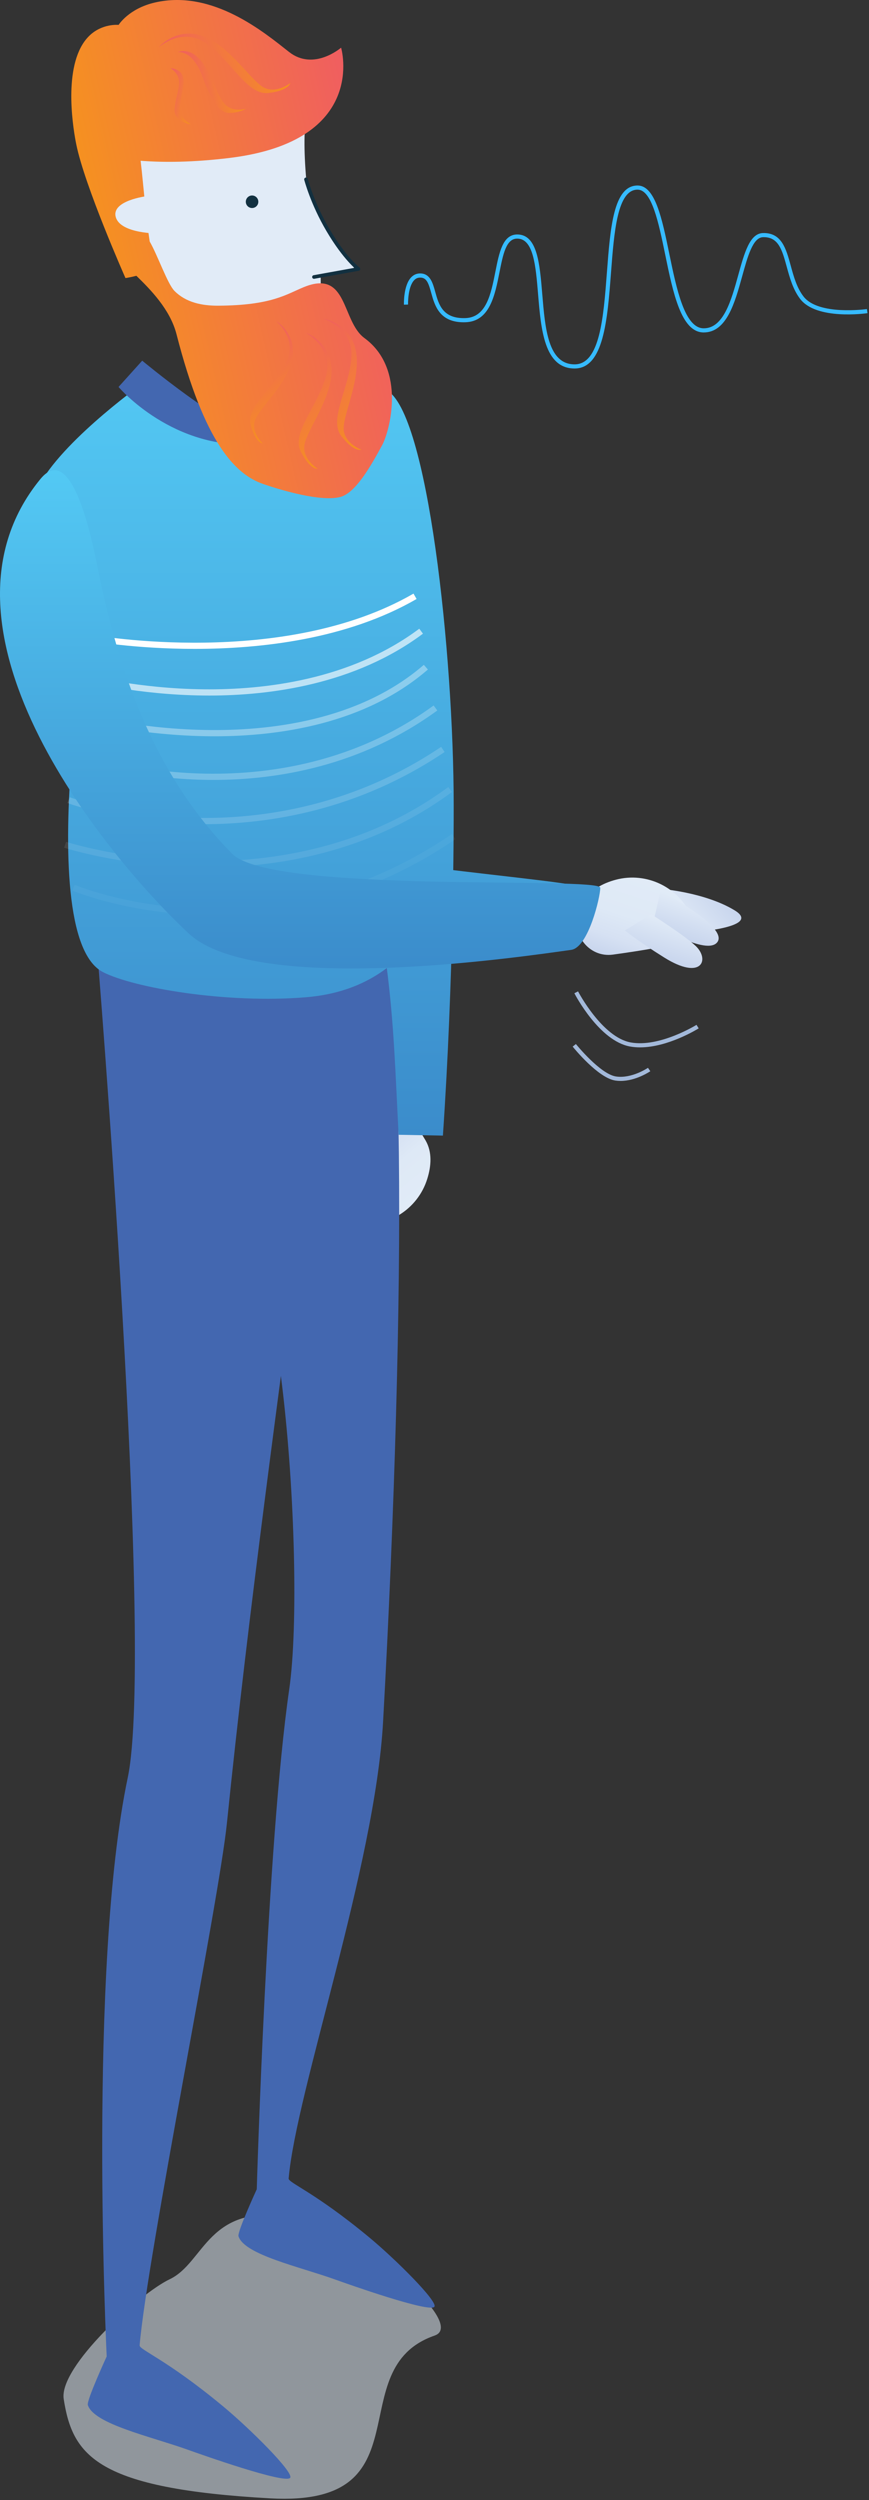 <?xml version="1.0" encoding="utf-8"?>
<svg width="239" height="687" viewBox="0 0 239 687" fill="none" xmlns="http://www.w3.org/2000/svg" xmlns:xlink="http://www.w3.org/1999/xlink">
<rect x="0" y="0" width="239" height="687" fill="#333333" stroke="none"/>
<path opacity="0.54" d="M74.344 686.528C117.926 688.95 93.285 650.893 119.54 641.795C128.899 638.554 97.667 612.096 80.408 609.197C57.052 605.273 56.376 621.706 46.675 626.317C38.35 630.275 16.147 650.415 17.522 659.234C19.96 674.917 26.677 683.878 74.344 686.528Z" fill="#E1EBF7"/>
<path d="M108.748 333.175C108.748 333.175 101.542 342.892 92.967 347.163C84.397 351.433 95.041 332.242 95.041 332.242L108.748 333.175Z" fill="url(#paint0_linear)"/>
<path d="M117.062 313.415C116.579 312.58 116.09 311.795 115.59 311.056C111.806 305.438 103.31 306.2 100.531 312.341C97.127 319.858 93.206 329.086 92.842 332.458C92.615 334.579 94.746 335.66 97.604 336.166C106.344 337.718 114.88 332.413 117.505 323.958C118.625 320.392 118.892 316.6 117.062 313.415Z" fill="url(#paint1_linear)"/>
<path d="M108.333 332.731C108.333 332.731 90.336 343.194 88.182 338.616C86.028 334.039 101.912 326.283 101.912 326.283L108.333 332.731Z" fill="url(#paint2_linear)"/>
<path d="M104.27 327.176C104.27 327.176 94.524 331.844 90.353 332.879C85.085 334.187 81.437 329.109 92.353 323.838C100.292 320.006 104.412 318.658 104.412 318.658L104.27 327.176Z" fill="url(#paint3_linear)"/>
<path d="M59.711 258.402C59.711 258.402 87.33 264.788 101.378 253.99C111.851 245.938 111.777 357.159 105.361 473.099C103.168 512.703 81.476 574.574 79.385 598.632C79.283 599.826 86.46 602.305 101.605 614.86C108.794 620.825 120.387 632.356 119.483 633.852C118.363 635.705 95.297 627.517 92.251 626.42C82.352 622.86 67.224 619.597 65.593 614.519C65.207 613.325 70.617 601.589 70.617 601.589C70.617 601.589 73.384 506.852 79.544 464.212C84.528 429.725 75.958 317.1 59.683 341.289C49.749 356.056 59.711 258.402 59.711 258.402Z" fill="#4367B0"/>
<path d="M26.609 259.693C26.609 259.693 71.202 278.81 85.71 267.654C96.524 259.335 74.589 381.655 62.41 500.972C60.211 522.512 40.56 619.631 38.401 644.479C38.293 645.713 45.709 648.272 61.353 661.242C68.781 667.4 80.755 679.312 79.823 680.859C78.663 682.775 54.841 674.314 51.693 673.183C41.469 669.509 25.842 666.138 24.154 660.889C23.756 659.655 29.342 647.538 29.342 647.538C29.342 647.538 24.137 540.775 35.139 488.463C42.538 453.237 26.609 259.693 26.609 259.693Z" fill="#4367B0"/>
<path d="M181.806 244.261C181.806 244.261 193.865 245.182 202.049 250.157C210.232 255.133 188.33 256.361 188.33 256.361L181.806 244.261Z" fill="url(#paint4_linear)"/>
<path d="M160.666 247.758C160.217 248.611 159.814 249.447 159.456 250.26C156.722 256.458 161.894 263.241 168.571 262.32C176.743 261.194 186.631 259.591 189.677 258.101C191.592 257.163 191.37 254.786 190.268 252.091C186.921 243.868 177.885 239.467 169.333 241.753C165.735 242.72 162.383 244.511 160.666 247.758Z" fill="url(#paint5_linear)"/>
<path d="M181.659 244.846C181.659 244.846 200.099 254.501 197.377 258.766C194.655 263.031 179.63 253.722 179.63 253.722L181.659 244.846Z" fill="url(#paint6_linear)"/>
<path d="M179.124 251.249C179.124 251.249 188.268 257.009 191.371 259.983C195.286 263.741 192.939 269.541 182.664 263.11C175.186 258.436 171.856 255.667 171.856 255.667L179.124 251.249Z" fill="url(#paint7_linear)"/>
<path d="M158.029 101.26C149.676 101.26 148.784 90.445 147.994 80.898C147.34 73.017 146.726 65.568 142.248 65.568C142.237 65.568 142.22 65.568 142.209 65.568C139.197 65.597 138.35 69.884 137.367 74.854C136.111 81.177 134.69 88.347 128.002 88.552C120.898 88.779 119.568 83.992 118.602 80.5C117.852 77.782 117.329 76.236 115.505 76.281C114.88 76.293 114.351 76.526 113.903 77.003C112.101 78.891 112.226 83.645 112.226 83.69L111.09 83.724C111.084 83.508 110.947 78.453 113.078 76.213C113.743 75.519 114.55 75.155 115.488 75.138C118.278 75.104 119.006 77.686 119.699 80.193C120.659 83.667 121.745 87.602 127.967 87.415C133.758 87.238 135.025 80.83 136.253 74.632C137.287 69.407 138.265 64.471 142.203 64.431C142.22 64.431 142.243 64.431 142.26 64.431C147.778 64.431 148.437 72.386 149.136 80.807C149.92 90.303 150.733 100.123 158.041 100.123C165.002 100.123 165.98 87.255 166.923 74.808C167.855 62.555 168.736 50.978 175.356 50.978C180.209 50.978 182.091 60.098 184.079 69.759C186.051 79.323 188.279 90.167 193.502 90.218C193.519 90.218 193.541 90.218 193.558 90.218C199.003 90.218 201.145 82.468 203.032 75.627C204.731 69.481 206.197 64.17 209.8 64.044C214.96 63.88 216.193 68.303 217.472 72.995C218.284 75.974 219.125 79.05 220.984 81.467C225.075 86.789 238.293 84.947 238.424 84.93L238.589 86.056C238.021 86.135 224.575 88 220.08 82.161C218.085 79.568 217.176 76.236 216.369 73.29C215.108 68.679 214.107 65.028 209.828 65.176C207.061 65.273 205.629 70.447 204.117 75.929C202.117 83.161 199.855 91.349 193.553 91.355C193.53 91.355 193.502 91.355 193.479 91.355C187.336 91.293 185.108 80.466 182.954 69.987C181.147 61.202 179.272 52.115 175.345 52.115C169.782 52.115 168.901 63.698 168.048 74.899C167.059 87.858 166.042 101.26 158.029 101.26Z" fill="#36BBFF"/>
<path d="M11.117 132.699C18.545 119.871 40.316 104.581 40.316 104.581C40.316 104.581 60.433 120.479 69.173 121.492C77.919 122.509 88.375 100.032 88.375 100.032C88.375 100.032 92.331 100.032 106.333 107.253C117.608 113.065 124.779 179.735 124.779 221.209C124.779 228.652 124.779 268.398 121.813 312.057L109.629 311.829C108.737 294.822 108.396 281.42 106.305 265.396C104.179 249.128 106.634 233.912 106.634 218.019C106.634 193.825 110.748 174.52 112.51 158.321C117.13 168.539 121.04 199.5 122.927 227.117C124.041 243.436 115.55 271.406 84.284 274.028C62.263 275.87 36.622 271.423 28.285 267.108C7.975 256.588 26.188 154.011 27.325 159.407C32.593 184.409 45.112 203.912 67.241 226.219C78.135 237.199 162.49 241.617 160.848 244.323C158.382 248.406 151.949 261.092 151.301 260.762C140.447 255.224 73.986 265.51 55.262 248.099C34.258 228.561 -15.455 178.58 11.117 132.699Z" fill="url(#paint8_linear)"/>
<path d="M94.803 95.91C94.803 95.91 90.353 120.195 71.219 121.992C47.726 124.198 32.604 106.332 32.604 106.332L39.111 99.111C39.111 99.111 61.763 117.926 69.798 118.865C76.76 119.678 87.227 92.327 87.227 92.327L94.803 95.91Z" fill="#4367B0"/>
<g opacity="0.8">
<path opacity="0.8" d="M57.535 191.135C57.006 191.135 56.478 191.13 55.961 191.124C37.685 190.919 23.745 187.269 23.603 187.235L24.04 185.586C24.177 185.62 37.946 189.219 56.023 189.418C72.657 189.606 96.433 186.859 115.312 172.763L116.329 174.128C97.65 188.082 74.344 191.135 57.535 191.135Z" fill="white"/>
</g>
<path d="M53.523 178.307C37.156 178.307 25.216 176.175 24.966 176.13L25.273 174.452C25.796 174.549 77.856 183.84 113.721 163.12L114.573 164.598C95.399 175.669 71.725 178.307 53.523 178.307Z" fill="white"/>
<g opacity="0.6">
<path opacity="0.6" d="M59.018 202.326C58.075 202.326 57.148 202.314 56.239 202.297C36.827 201.916 21.489 197.765 21.335 197.725L21.784 196.082C21.938 196.122 37.105 200.222 56.307 200.591C73.964 200.932 98.746 198.106 116.568 182.691L117.682 183.982C100.372 198.965 76.737 202.326 59.018 202.326Z" fill="white"/>
</g>
<g opacity="0.5">
<path opacity="0.5" d="M58.705 214.318C56.728 214.318 54.824 214.272 53.005 214.187C33.86 213.294 20.062 208.279 19.926 208.228L20.517 206.63C20.653 206.681 34.247 211.617 53.142 212.487C70.543 213.288 96.132 210.707 119.261 193.859L120.267 195.235C99.138 210.627 76.01 214.318 58.705 214.318Z" fill="white"/>
</g>
<g opacity="0.4">
<path opacity="0.4" d="M56.194 226.475C54.58 226.475 53.028 226.446 51.534 226.389C32.138 225.661 18.698 220.72 18.562 220.669L19.159 219.071C19.29 219.122 32.525 223.984 51.659 224.689C69.293 225.337 95.689 222.494 121.33 205.231L122.279 206.647C98.417 222.71 73.901 226.475 56.194 226.475Z" fill="white"/>
</g>
<g opacity="0.3">
<path opacity="0.3" d="M56.796 238.376C55.62 238.376 54.466 238.359 53.346 238.33C32.809 237.818 17.784 232.997 17.636 232.945L18.164 231.325C18.312 231.37 33.144 236.13 53.443 236.624C72.139 237.079 99.423 233.923 123.29 216.262L124.302 217.633C101.463 234.537 75.578 238.376 56.796 238.376Z" fill="white"/>
</g>
<g opacity="0.2">
<path opacity="0.2" d="M58.518 251.471C56.438 251.471 54.455 251.414 52.574 251.317C33.133 250.311 20.017 244.772 19.886 244.716L20.557 243.146C20.687 243.203 33.576 248.639 52.733 249.617C70.389 250.515 97.132 247.707 124.302 229.181L125.262 230.591C100.571 247.422 76.22 251.471 58.518 251.471Z" fill="white"/>
</g>
<path d="M11.118 131.63C20.517 120.167 26.194 152.942 27.331 158.338C32.599 183.34 41.765 212.35 63.9 234.651C74.793 245.631 165.065 240.787 165.093 243.959C165.116 246.41 161.831 260.37 157.092 261.018C145.016 262.678 70.651 273.942 51.926 256.531C30.911 236.994 -23.184 173.451 11.118 131.63Z" fill="url(#paint9_linear)"/>
<path d="M85.386 28.557C85.386 28.557 82.613 31.099 84.272 49.875C84.966 57.71 96.996 72.699 97.519 73.819C98.07 75.013 88.188 75.144 88.193 75.707C88.301 83.707 88.028 86.925 87.074 91.992C85.431 100.686 79.021 106.827 66.627 108.885C55.807 110.682 52.909 97.098 46.158 84.52C34.906 63.561 23.409 38.139 23.409 38.139C23.409 38.139 35.099 33.806 53.244 30.849C71.389 27.892 85.386 28.557 85.386 28.557Z" fill="#E1EBF7"/>
<path d="M84.159 49.289C84.159 49.289 85.841 55.828 90.217 63.248C94.876 71.158 98.582 73.91 98.582 73.91L86.352 76.116" stroke="#123040" stroke-miterlimit="10" stroke-linecap="round" stroke-linejoin="round"/>
<path d="M69.327 57.164C70.278 57.164 71.048 56.393 71.048 55.441C71.048 54.49 70.278 53.718 69.327 53.718C68.376 53.718 67.605 54.49 67.605 55.441C67.605 56.393 68.376 57.164 69.327 57.164Z" fill="#123040"/>
<path d="M20.971 39.64C20.937 39.469 20.898 39.264 20.852 39.031C20.846 39.003 20.841 38.974 20.835 38.952C19.909 34.044 17.323 17.054 24.461 9.935C28.035 6.364 32.621 6.842 32.621 6.842C32.621 6.842 35.394 2.35 42.606 0.69C58.501 -2.978 72.685 8.923 79.493 14.274C86.301 19.624 93.814 13.097 93.814 13.097C93.814 13.097 101.366 38.696 63.246 43.387C53.102 44.632 44.981 44.666 38.673 44.177C39.043 47.117 39.497 52.325 40.083 57.75L40.583 62.043C40.765 63.527 40.964 64.983 41.174 66.37C43.396 70.237 46.061 78.004 47.982 79.943C51.124 83.116 55.529 84.025 59.995 84.003C74.663 83.923 78.686 80.898 83.55 78.902C95.769 73.887 93.865 88.233 100.241 92.907C111.913 101.465 107.089 118.665 105.14 122.259C102.065 127.928 97.831 135.491 93.547 136.577C88.29 137.913 77.629 134.814 72.35 132.989C64.74 130.356 56.239 121.821 48.544 91.833C46.783 84.969 41.253 79.437 37.508 75.786C35.9 76.207 34.508 76.412 34.508 76.412C34.508 76.412 23.267 51.08 20.971 39.64Z" fill="url(#paint10_linear)"/>
<path d="M40.356 53.9C40.356 53.9 30.485 55.106 31.854 59.706C33.218 64.306 43.782 64.175 43.782 64.175L40.356 53.9Z" fill="#E1EBF7"/>
<path d="M43.663 13.011C43.663 13.011 50.209 7.047 57.091 12.164C63.973 17.287 68.105 26.192 73.793 25.555C79.482 24.924 79.862 22.809 79.862 22.809C79.862 22.809 76.328 25.618 72.958 24.242C69.588 22.866 64.712 14.712 57.989 10.936C49.42 6.126 43.663 13.011 43.663 13.011Z" fill="url(#paint11_linear)"/>
<path d="M48.937 14.331C48.937 14.331 52.914 13.597 55.608 20.87C57.807 26.795 60.018 30.849 62.763 31.014C65.508 31.179 67.775 29.82 67.775 29.82C67.775 29.82 63.996 31.162 61.683 28.444C59.37 25.731 58.387 20.421 55.199 16.611C52.011 12.801 48.937 14.331 48.937 14.331Z" fill="url(#paint12_linear)"/>
<path d="M46.857 18.743C46.857 18.743 50.749 18.737 50.499 22.758C50.334 25.396 49.493 27.648 49.448 30.036C49.408 32.418 52.466 34.175 52.466 34.175C52.466 34.175 47.737 33.487 48.022 30.024C48.306 26.567 49.363 24.799 49.221 22.32C49.084 19.84 46.857 18.743 46.857 18.743Z" fill="url(#paint13_linear)"/>
<path d="M88.904 87.568C88.904 87.568 97.405 90.053 96.615 98.599C95.825 107.145 90.381 115.311 93.882 119.837C97.382 124.369 99.383 123.595 99.383 123.595C99.383 123.595 95.144 122.037 94.564 118.444C93.984 114.85 98.405 106.435 98.127 98.73C97.775 88.904 88.904 87.568 88.904 87.568Z" fill="url(#paint14_linear)"/>
<path d="M84.124 91.435C84.124 91.435 91.978 95.534 89.534 103.762C87.097 111.99 80.164 118.933 82.715 124.062C85.267 129.185 87.381 128.821 87.381 128.821C87.381 128.821 83.528 126.467 83.659 122.828C83.789 119.189 89.767 111.797 90.995 104.189C92.563 94.477 84.124 91.435 84.124 91.435Z" fill="url(#paint15_linear)"/>
<path d="M75.964 88.222C75.964 88.222 82.181 93.237 78.572 100.078C74.958 106.918 67.599 111.836 68.951 116.817C70.304 121.799 72.236 121.85 72.236 121.85C72.236 121.85 69.247 119.086 70.003 115.891C70.758 112.695 77.356 107.219 79.788 100.709C82.891 92.407 75.964 88.222 75.964 88.222Z" fill="url(#paint16_linear)"/>
<path d="M176.033 287.811C175.101 287.811 174.18 287.737 173.271 287.572C164.843 286.042 158.245 273.476 157.967 272.942L158.979 272.418C159.041 272.544 165.599 285.03 173.475 286.458C181.414 287.89 191.456 281.681 191.558 281.619L192.16 282.585C191.78 282.818 183.71 287.811 176.033 287.811Z" fill="#A3B9DA"/>
<path d="M170.685 297.034C170.213 297.034 169.73 297 169.253 296.931C164.485 296.226 157.785 287.953 157.501 287.6L158.387 286.89C158.456 286.975 165.093 295.169 169.423 295.811C173.754 296.454 178.164 293.457 178.209 293.429L178.857 294.367C178.669 294.481 174.913 297.034 170.685 297.034Z" fill="#A3B9DA"/>
<defs>
<linearGradient id="paint0_linear" x1="100.122" y1="346.145" x2="98.062" y2="331.447" gradientUnits="userSpaceOnUse">
<stop stop-color="#C8D5ED"/>
<stop offset="1" stop-color="#E1EBF7"/>
</linearGradient>
<linearGradient id="paint1_linear" x1="97.362" y1="313.971" x2="112.322" y2="332.192" gradientUnits="userSpaceOnUse">
<stop stop-color="#C8D5ED"/>
<stop offset="0.234" stop-color="#D6E1F3"/>
<stop offset="0.519" stop-color="#DEE9F6"/>
<stop offset="1" stop-color="#E1EBF7"/>
</linearGradient>
<linearGradient id="paint2_linear" x1="94.185" y1="330.757" x2="100.945" y2="338.99" gradientUnits="userSpaceOnUse">
<stop stop-color="#C8D5ED"/>
<stop offset="1" stop-color="#E1EBF7"/>
</linearGradient>
<linearGradient id="paint3_linear" x1="92.899" y1="322.637" x2="99.8" y2="331.042" gradientUnits="userSpaceOnUse">
<stop stop-color="#C8D5ED"/>
<stop offset="1" stop-color="#E1EBF7"/>
</linearGradient>
<linearGradient id="paint4_linear" x1="197.701" y1="244.37" x2="186.365" y2="253.944" gradientUnits="userSpaceOnUse">
<stop stop-color="#C8D5ED"/>
<stop offset="1" stop-color="#E1EBF7"/>
</linearGradient>
<linearGradient id="paint5_linear" x1="171.593" y1="264.279" x2="179.041" y2="241.907" gradientUnits="userSpaceOnUse">
<stop stop-color="#C8D5ED"/>
<stop offset="0.234" stop-color="#D6E1F3"/>
<stop offset="0.519" stop-color="#DEE9F6"/>
<stop offset="1" stop-color="#E1EBF7"/>
</linearGradient>
<linearGradient id="paint6_linear" x1="187.487" y1="258.02" x2="190.853" y2="247.908" gradientUnits="userSpaceOnUse">
<stop stop-color="#C8D5ED"/>
<stop offset="1" stop-color="#E1EBF7"/>
</linearGradient>
<linearGradient id="paint7_linear" x1="181.312" y1="263.434" x2="184.745" y2="253.121" gradientUnits="userSpaceOnUse">
<stop stop-color="#C8D5ED"/>
<stop offset="1" stop-color="#E1EBF7"/>
</linearGradient>
<linearGradient id="paint8_linear" x1="82.181" y1="312.058" x2="82.181" y2="100.034" gradientUnits="userSpaceOnUse">
<stop stop-color="#3B8CCB"/>
<stop offset="1" stop-color="#53C9F4"/>
</linearGradient>
<linearGradient id="paint9_linear" x1="82.549" y1="266.132" x2="82.549" y2="129.217" gradientUnits="userSpaceOnUse">
<stop stop-color="#3B8CCB"/>
<stop offset="1" stop-color="#53C9F4"/>
</linearGradient>
<linearGradient id="paint10_linear" x1="104.304" y1="60.281" x2="29.302" y2="77.559" gradientUnits="userSpaceOnUse">
<stop stop-color="#F05E60"/>
<stop offset="1" stop-color="#F59120"/>
</linearGradient>
<linearGradient id="paint11_linear" x1="47.394" y1="22.953" x2="76.226" y2="12.476" gradientUnits="userSpaceOnUse">
<stop stop-color="#F05E60"/>
<stop offset="1" stop-color="#F59120"/>
</linearGradient>
<linearGradient id="paint12_linear" x1="50.519" y1="23.538" x2="66.569" y2="21.049" gradientUnits="userSpaceOnUse">
<stop stop-color="#F05E60"/>
<stop offset="1" stop-color="#F59120"/>
</linearGradient>
<linearGradient id="paint13_linear" x1="45.481" y1="25.478" x2="54.141" y2="27.439" gradientUnits="userSpaceOnUse">
<stop stop-color="#F05E60"/>
<stop offset="1" stop-color="#F59120"/>
</linearGradient>
<linearGradient id="paint14_linear" x1="82.158" y1="95.765" x2="106.122" y2="114.922" gradientUnits="userSpaceOnUse">
<stop stop-color="#F05E60"/>
<stop offset="1" stop-color="#F59120"/>
</linearGradient>
<linearGradient id="paint15_linear" x1="75.902" y1="98.15" x2="95.676" y2="121.619" gradientUnits="userSpaceOnUse">
<stop stop-color="#F05E60"/>
<stop offset="1" stop-color="#F59120"/>
</linearGradient>
<linearGradient id="paint16_linear" x1="67.618" y1="92.896" x2="80.947" y2="117.15" gradientUnits="userSpaceOnUse">
<stop stop-color="#F05E60"/>
<stop offset="1" stop-color="#F59120"/>
</linearGradient>
</defs>
</svg>
